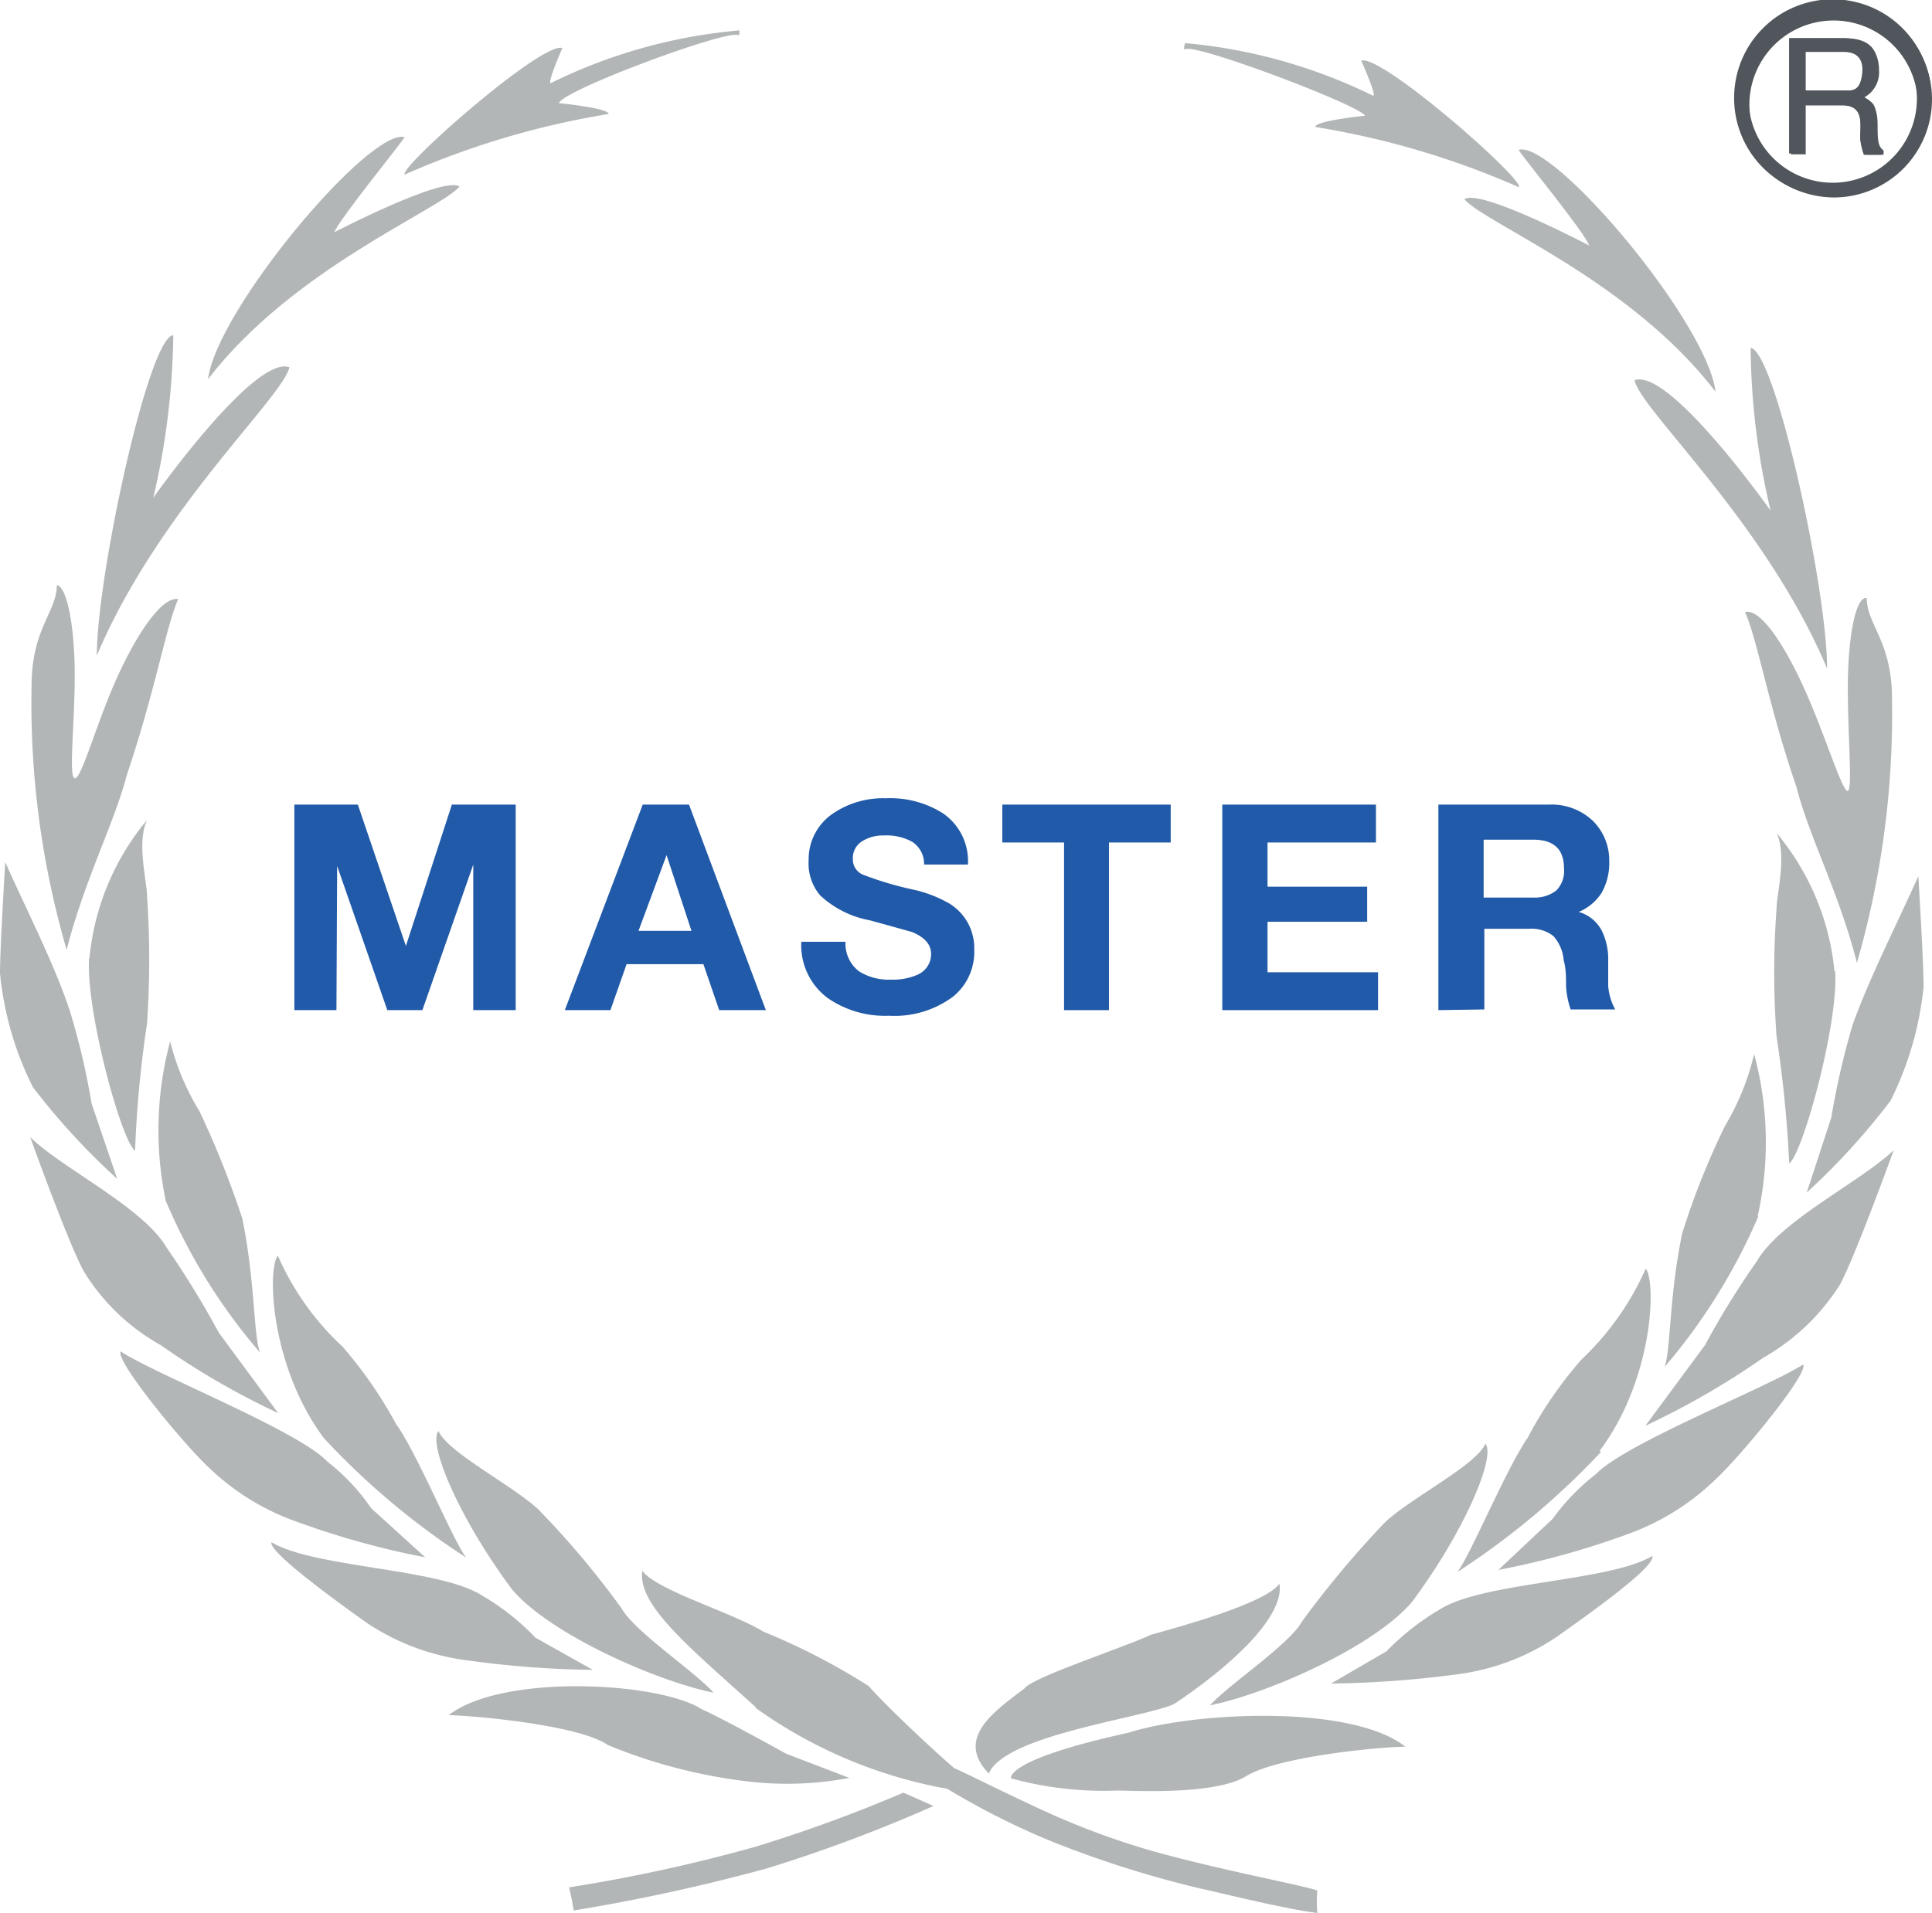<svg xmlns="http://www.w3.org/2000/svg" viewBox="0 0 55.07 54.54"><defs><style>.cls-1{fill:#50565b;}.cls-2{fill:#b3b6b7;}.cls-3{fill:#215aa8;}</style></defs><g id="Capa_2" data-name="Capa 2"><g id="Capa_1-2" data-name="Capa 1"><path class="cls-1" d="M51.05,4.4h.42V3h1.08c.69,0,.5.61.54,1a1.45,1.45,0,0,0,.09.41h.51V4.29c-.15-.11-.17-.26-.17-.68s-.05-.62-.39-.83A.81.81,0,0,0,53.56,2c0-.74-.53-.84-1-.84H51.05Zm1.48-2.92c.26,0,.66.07.6.63s-.32.5-.6.5H51.47V1.48Z"/><path class="cls-1" d="M49.47,2.83a2.8,2.8,0,1,1,2.8,2.8,2.82,2.82,0,0,1-2.8-2.8m.4,0a2.4,2.4,0,1,0,4.79,0,2.4,2.4,0,0,0-4.79,0"/><path class="cls-1" d="M51,4.37h.42V3h1.08c.69,0,.5.61.53,1a2,2,0,0,0,.1.41h.51V4.26c-.15-.1-.17-.26-.18-.68s0-.62-.38-.83a.81.81,0,0,0,.43-.82c0-.75-.53-.84-1-.84H51Zm1.47-2.91c.27,0,.67.07.61.63s-.32.49-.6.49H51.44V1.46Z"/><path class="cls-1" d="M53.48,3.58c0-.54,0-.62-.38-.83a.82.82,0,0,0,.43-.83c0-.74-.53-.83-1-.83H51V4.37h.42V3h1.08c.69,0,.5.61.53,1a2,2,0,0,0,.1.41h.51V4.26c-.15-.1-.17-.26-.18-.68m-1-1H51.44V1.46h1.05c.27,0,.67.07.61.63s-.32.49-.6.49"/><path class="cls-1" d="M49.43,2.8a2.81,2.81,0,1,1,2.81,2.8,2.8,2.8,0,0,1-2.81-2.8m.41,0A2.4,2.4,0,1,0,52.24.41a2.39,2.39,0,0,0-2.4,2.39"/><path class="cls-2" d="M21.05.87a15,15,0,0,0-5.35,1.5c-.11,0,.33-1,.33-1-.57-.2-4.63,3.37-4.5,3.61a23.86,23.86,0,0,1,5.82-1.73c0-.17-1.42-.31-1.42-.31.15-.39,4.93-2.15,5.12-1.93.06-.06,0-.18,0-.18"/><path class="cls-2" d="M11.54,3.91c-1-.28-5.37,4.93-5.61,6.9C8.35,7.66,12.5,6,13.1,5.32c-.45-.32-3.57,1.3-3.57,1.3.15-.39,2-2.65,2-2.71"/><path class="cls-2" d="M4.94,9.56c-.69,0-2.18,6.84-2.18,9.13,1.76-4.16,5.29-7.34,5.49-8.22-1-.36-3.88,3.72-3.88,3.72a21.33,21.33,0,0,0,.57-4.63"/><path class="cls-2" d="M1.62,16.68c0,.77-.72,1.23-.72,2.88a25.08,25.08,0,0,0,1,7.52c.51-2,1.36-3.61,1.72-5,.81-2.4,1.11-4.21,1.46-5C4.57,17,3.8,18.25,3.26,19.49s-.95,2.74-1.13,2.7,0-1.52,0-2.93-.22-2.53-.51-2.58"/><path class="cls-2" d="M3.34,33.61A19.77,19.77,0,0,1,.94,31,9.19,9.19,0,0,1,0,27.75c0-.75.15-3.17.15-3.17C.71,25.85,1.57,27.52,2,28.85a20.46,20.46,0,0,1,.61,2.61Z"/><path class="cls-2" d="M2.55,27.32a7.2,7.2,0,0,1,1.64-3.94c-.3.65,0,1.75,0,2.15a26.45,26.45,0,0,1,0,3.66,32.08,32.08,0,0,0-.34,3.62c-.39-.28-1.41-4-1.31-5.49"/><path class="cls-2" d="M7.93,40.29a22.05,22.05,0,0,1-3.35-1.94,6,6,0,0,1-2.19-2.1C1.94,35.43.86,32.42.86,32.42c.92.9,3.22,2,3.89,3.15A26,26,0,0,1,6.24,38Z"/><path class="cls-2" d="M4.74,34.31a9.81,9.81,0,0,1,.11-4.62,7.12,7.12,0,0,0,.84,2,26.87,26.87,0,0,1,1.22,3.06c.37,1.85.31,3.28.5,3.81a16.33,16.33,0,0,1-2.67-4.29"/><path class="cls-2" d="M12.12,44.4a23.4,23.4,0,0,1-3.62-1,6.92,6.92,0,0,1-2.59-1.6c-.69-.65-2.63-3-2.47-3.27,1,.66,5.06,2.26,5.89,3.14A5.92,5.92,0,0,1,10.58,43Z"/><path class="cls-2" d="M9.23,41c-1.54-2.07-1.61-4.85-1.31-5.2a7.78,7.78,0,0,0,1.84,2.59,12.32,12.32,0,0,1,1.53,2.21c.61.85,1.65,3.38,2,3.81A21.35,21.35,0,0,1,9.23,41"/><path class="cls-2" d="M16.9,47.61a28.35,28.35,0,0,1-3.57-.27,6.67,6.67,0,0,1-2.86-1.06c-.79-.56-2.85-2.05-2.73-2.31,1.2.73,4.8.74,6,1.52a6.78,6.78,0,0,1,1.52,1.2Z"/><path class="cls-2" d="M14.59,45.31c-1.53-2.06-2.4-4.16-2.09-4.51.25.6,2.08,1.53,2.84,2.23a25,25,0,0,1,2.38,2.83c.36.65,2.1,1.81,2.62,2.4-1.55-.31-4.63-1.63-5.75-2.95"/><path class="cls-2" d="M24.21,50.69a9.54,9.54,0,0,1-2.72.12,15.06,15.06,0,0,1-4.17-1.06c-.79-.56-3.73-.83-4.53-.85,1.53-1.19,6-.95,7.21-.17C20.61,49,22.41,50,22.41,50Z"/><path class="cls-2" d="M21.55,48.68c-1.94-1.75-3.39-2.93-3.24-3.9.37.55,2.56,1.19,3.45,1.74a18.76,18.76,0,0,1,3,1.55c.42.48,1.68,1.69,2.45,2.35.05,0,1.11.54,2.4,1.14a22.14,22.14,0,0,0,3.12,1.18c2,.57,4.37,1,4.82,1.16a3.28,3.28,0,0,0,0,.64c-1-.12-3.24-.69-3.22-.67A30.08,30.08,0,0,1,30,52.51,21.62,21.62,0,0,1,27,51a13.43,13.43,0,0,1-5.48-2.32"/><path class="cls-2" d="M33.79,1.23a15.19,15.19,0,0,1,5.35,1.5c.11,0-.34-1-.34-1,.57-.2,4.63,3.37,4.5,3.61a23.75,23.75,0,0,0-5.81-1.72c0-.18,1.42-.32,1.42-.32C38.76,3,34,1.2,33.78,1.41c-.06,0,0-.18,0-.18"/><path class="cls-2" d="M43.29,4.27c1-.27,5.38,4.93,5.61,6.9C46.48,8,42.34,6.38,41.74,5.68,42.18,5.36,45.3,7,45.3,7c-.14-.39-2-2.65-2-2.71"/><path class="cls-2" d="M49.9,9.92c.69.06,2.18,6.84,2.18,9.14-1.76-4.17-5.3-7.35-5.49-8.22,1-.36,3.88,3.72,3.88,3.72a20.81,20.81,0,0,1-.57-4.64"/><path class="cls-2" d="M53.21,17.05c0,.76.72,1.23.72,2.87a25.54,25.54,0,0,1-1,7.53c-.51-2-1.37-3.61-1.72-5-.82-2.39-1.11-4.2-1.47-5,.49-.12,1.25,1.16,1.79,2.41s1,2.74,1.14,2.69,0-1.52,0-2.93.21-2.53.5-2.57"/><path class="cls-2" d="M51.5,34a19.58,19.58,0,0,0,2.39-2.62,9.38,9.38,0,0,0,.94-3.24c0-.75-.15-3.16-.15-3.16-.56,1.26-1.41,2.93-1.88,4.26a22.38,22.38,0,0,0-.6,2.62Z"/><path class="cls-2" d="M52.29,27.69a7.21,7.21,0,0,0-1.65-3.94c.3.64,0,1.75,0,2.14a25,25,0,0,0,0,3.67A34.46,34.46,0,0,1,51,33.17c.39-.28,1.41-4,1.31-5.48"/><path class="cls-2" d="M46.9,40.65a22.56,22.56,0,0,0,3.36-1.94,6.21,6.21,0,0,0,2.19-2.09c.44-.82,1.53-3.83,1.53-3.83-.92.89-3.22,2-3.89,3.15a24.07,24.07,0,0,0-1.49,2.41Z"/><path class="cls-2" d="M50.1,34.68A9.65,9.65,0,0,0,50,30.05a7.19,7.19,0,0,1-.83,2.05,22,22,0,0,0-1.22,3.06c-.38,1.84-.32,3.28-.5,3.81a16.78,16.78,0,0,0,2.67-4.29"/><path class="cls-2" d="M42.71,44.76a23.47,23.47,0,0,0,3.63-1,7,7,0,0,0,2.58-1.6c.7-.65,2.64-3,2.48-3.26-1,.65-5.07,2.25-5.9,3.12a6.22,6.22,0,0,0-1.24,1.28Z"/><path class="cls-2" d="M45.6,41.36c1.54-2.06,1.61-4.84,1.31-5.19a8,8,0,0,1-1.83,2.59A11.57,11.57,0,0,0,43.54,41c-.6.86-1.65,3.39-2,3.82a21.86,21.86,0,0,0,4.09-3.42"/><path class="cls-2" d="M37.94,48a29.89,29.89,0,0,0,3.57-.26,6.58,6.58,0,0,0,2.86-1.07c.79-.56,2.84-2,2.73-2.31-1.2.73-4.81.74-6.05,1.52a7.24,7.24,0,0,0-1.53,1.2Z"/><path class="cls-2" d="M40.25,45.67c1.53-2.06,2.39-4.16,2.09-4.51-.25.6-2.09,1.53-2.85,2.23a28,28,0,0,0-2.37,2.83c-.36.66-2.1,1.81-2.63,2.4,1.56-.31,4.64-1.63,5.76-2.95"/><path class="cls-2" d="M28.85,50.71a9.9,9.9,0,0,0,3,.34c.43,0,2.78.14,3.67-.41s3.73-.83,4.54-.84c-1.53-1.21-6-1-7.89-.4-3.6.79-3.35,1.31-3.35,1.31"/><path class="cls-2" d="M25.75,51.11a41.8,41.8,0,0,1-4.21,1.54,45.86,45.86,0,0,1-5.32,1.16,6.38,6.38,0,0,1,.13.66,53.82,53.82,0,0,0,5.51-1.2,42.93,42.93,0,0,0,4.75-1.78Z"/><path class="cls-2" d="M28.18,50.58c.42-1.12,4.49-1.61,5.29-2,1.51-1,3.16-2.46,3-3.43-.38.55-2.73,1.2-3.67,1.46-.62.31-3.39,1.21-3.6,1.53-.86.65-2,1.43-1,2.44"/><polygon class="cls-3" points="8.39 28.8 8.39 22.94 10.2 22.94 11.57 26.97 12.88 22.94 14.7 22.94 14.7 28.8 13.49 28.8 13.49 24.65 12.04 28.8 11.04 28.8 9.61 24.69 9.59 28.8 8.39 28.8"/><path class="cls-3" d="M16.1,28.8l2.22-5.86h1.32l2.19,5.86H20.5l-.45-1.31H17.86L17.4,28.8Zm2.1-2.26h1.51L19,24.38Z"/><path class="cls-3" d="M22.85,26.85H24.1a1,1,0,0,0,.38.84,1.59,1.59,0,0,0,.92.24,1.73,1.73,0,0,0,.73-.13.64.64,0,0,0,.41-.6c0-.27-.18-.48-.55-.63l-1.19-.33a2.82,2.82,0,0,1-1.42-.71,1.4,1.4,0,0,1-.33-1,1.57,1.57,0,0,1,.7-1.34,2.53,2.53,0,0,1,1.5-.43,2.8,2.8,0,0,1,1.63.43,1.65,1.65,0,0,1,.71,1.46H26.34A.75.75,0,0,0,26,24a1.52,1.52,0,0,0-.81-.18,1.1,1.1,0,0,0-.59.15.56.56,0,0,0-.29.52.47.47,0,0,0,.32.46,9.71,9.71,0,0,0,1.43.42,3.62,3.62,0,0,1,1,.39,1.49,1.49,0,0,1,.71,1.32,1.64,1.64,0,0,1-.61,1.34,2.8,2.8,0,0,1-1.82.54,2.87,2.87,0,0,1-1.74-.5,1.87,1.87,0,0,1-.76-1.59"/><polygon class="cls-3" points="30.33 28.8 30.33 24.02 28.57 24.02 28.57 22.94 33.37 22.94 33.37 24.02 31.61 24.02 31.61 28.8 30.33 28.8"/><polygon class="cls-3" points="34.84 28.8 34.84 22.94 39.22 22.94 39.22 24.02 36.13 24.02 36.13 25.28 38.97 25.28 38.97 26.28 36.13 26.28 36.13 27.72 39.28 27.72 39.28 28.8 34.84 28.8"/><path class="cls-3" d="M41,28.8V22.94h3.15a1.71,1.71,0,0,1,1.25.46,1.58,1.58,0,0,1,.47,1.15,1.73,1.73,0,0,1-.22.91A1.43,1.43,0,0,1,45,26a1.07,1.07,0,0,1,.66.54,1.84,1.84,0,0,1,.18.85c0,.24,0,.48,0,.71a1.62,1.62,0,0,0,.2.68H44.77a2.54,2.54,0,0,1-.13-.63c0-.27,0-.53-.07-.78a1.16,1.16,0,0,0-.29-.68,1,1,0,0,0-.69-.21H42.31v2.3Zm1.29-4.86v1.65h1.41a1,1,0,0,0,.66-.2.79.79,0,0,0,.22-.63c0-.55-.29-.82-.88-.82Z"/></g></g></svg>